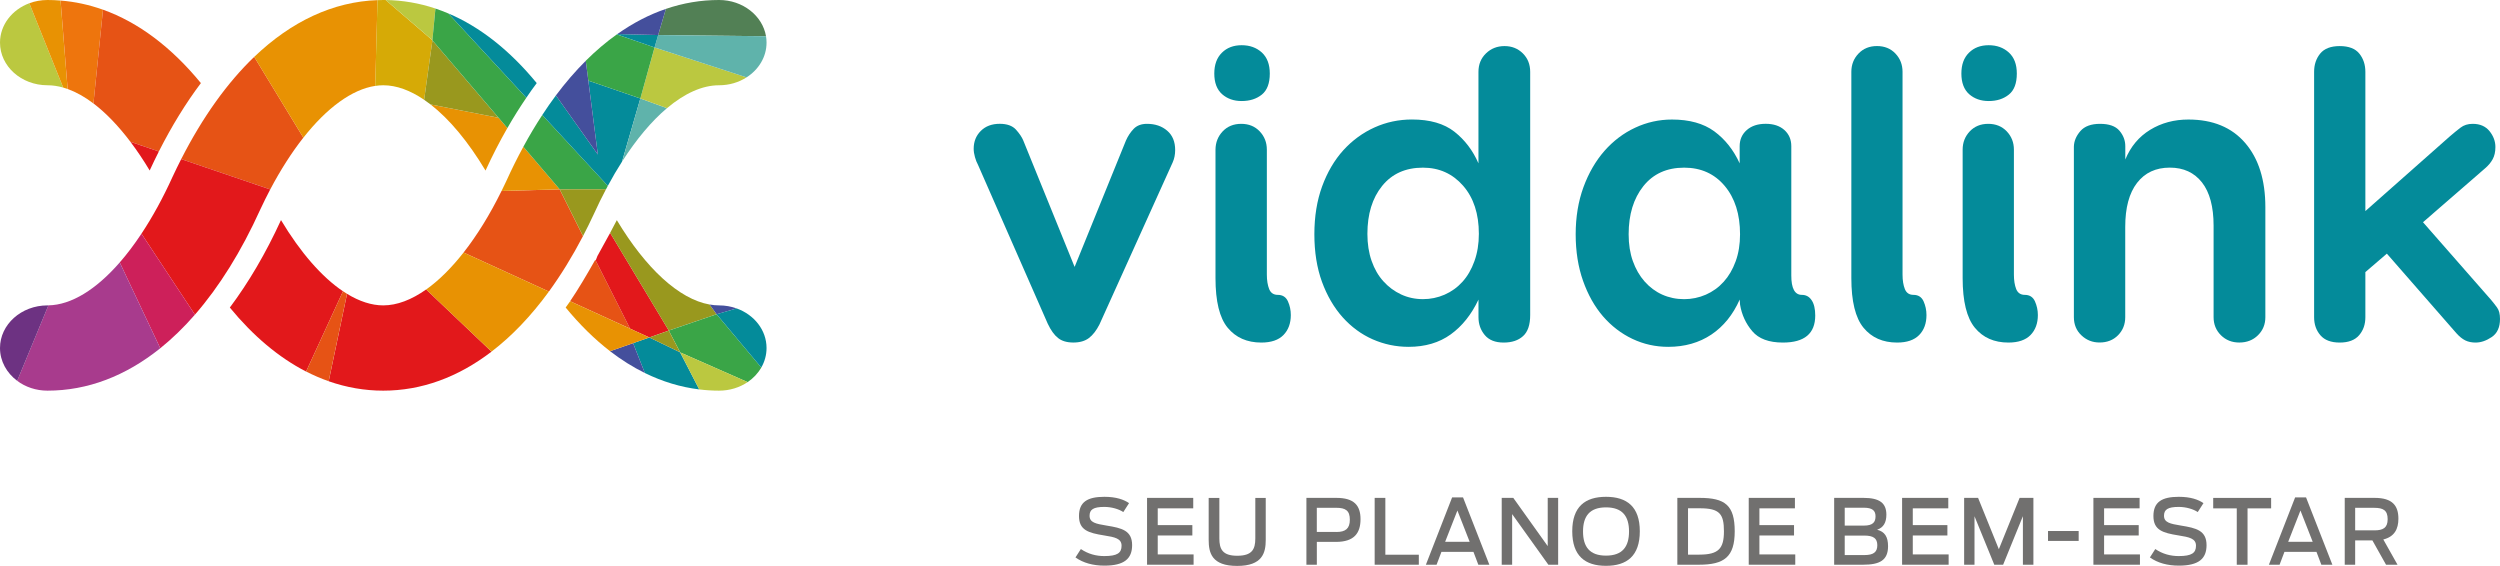 <svg width="402" height="91" viewBox="0 0 402 91" fill="none" xmlns="http://www.w3.org/2000/svg">
<path d="M7.636 13.711C8.462 13.711 9.308 13.836 10.159 14.081L4.715 0.521C1.947 1.547 0 3.999 0 6.853C0 10.639 3.41 13.711 7.636 13.711Z" fill="#BBC840"/>
<path d="M10.873 14.31L9.736 0.089C9.038 0.031 8.339 0 7.636 0C6.601 0 5.612 0.187 4.715 0.521L10.159 14.076C10.399 14.143 10.633 14.222 10.873 14.31Z" fill="#E89203"/>
<path d="M15.027 16.638L16.562 1.562C14.339 0.765 12.061 0.271 9.741 0.089L10.878 14.31C12.239 14.8 13.636 15.581 15.027 16.638Z" fill="#EE750D"/>
<path d="M48.778 22.137L40.877 9.144C36.544 13.3 32.588 18.814 29.137 25.584L43.451 30.463C45.128 27.287 46.922 24.496 48.778 22.137Z" fill="#E65315"/>
<path d="M20.971 22.798L25.543 24.355C27.618 20.262 29.871 16.596 32.303 13.362C27.562 7.582 22.256 3.593 16.562 1.557L15.027 16.633C17.036 18.158 19.039 20.241 20.971 22.798Z" fill="#E65315"/>
<path d="M45.184 35.39C42.732 40.743 39.969 45.435 36.956 49.455C40.718 54.032 44.837 57.495 49.221 59.745L55.154 46.836C51.744 44.539 48.303 40.597 45.184 35.39Z" fill="#E2181B"/>
<path d="M43.451 30.463L29.137 25.584C28.668 26.516 28.199 27.459 27.745 28.438C26.196 31.854 24.509 34.916 22.745 37.577L31.344 50.596C35.259 46.102 38.802 40.431 41.865 33.661C42.38 32.552 42.91 31.495 43.451 30.463Z" fill="#E2181B"/>
<path d="M68.525 46.544C66.175 48.211 63.835 49.106 61.623 49.106C59.747 49.106 57.79 48.46 55.807 47.252L52.855 61.307C55.695 62.302 58.626 62.817 61.623 62.817C67.776 62.817 73.653 60.667 79.036 56.542L68.525 46.544Z" fill="#E2181B"/>
<path d="M24.07 27.417C24.075 27.386 24.09 27.36 24.106 27.334C24.575 26.313 25.054 25.329 25.543 24.36L20.971 22.803C22.031 24.199 23.066 25.74 24.07 27.417Z" fill="#E2181B"/>
<path d="M19.253 42.201L25.768 56.001C27.694 54.449 29.56 52.647 31.344 50.596L22.745 37.577C21.613 39.29 20.441 40.842 19.253 42.201Z" fill="#CD205A"/>
<path d="M7.784 49.101L2.763 61.239C4.083 62.224 5.78 62.817 7.636 62.817C14.074 62.817 20.201 60.469 25.768 56.001L19.253 42.201C15.45 46.565 11.459 49.038 7.784 49.101Z" fill="#A83B8D"/>
<path d="M7.641 49.106C3.425 49.106 0 52.178 0 55.959C0 58.084 1.081 59.979 2.768 61.239L7.789 49.101C7.738 49.101 7.687 49.106 7.641 49.106Z" fill="#6D3282"/>
<path d="M101.337 52.855L101.322 52.85L95.786 41.889L95.786 41.883L95.725 41.764C94.405 44.102 92.921 46.612 91.672 48.44L101.337 52.855Z" fill="#E65315"/>
<path d="M93.747 37.962L89.996 30.448L80.647 30.708C78.761 34.536 76.691 37.868 74.54 40.608L88.262 46.883C90.199 44.216 92.034 41.243 93.747 37.962Z" fill="#E65315"/>
<path d="M60.339 13.81L60.706 0.021C53.595 0.271 46.871 3.406 40.876 9.149L48.778 22.142C52.565 17.336 56.597 14.378 60.339 13.81Z" fill="#E89203"/>
<path d="M95.786 41.889L101.322 52.85L101.337 52.855L104.411 54.261L107.541 53.152L98.111 37.447C97.565 38.462 96.852 39.769 96.061 41.175L95.786 41.889Z" fill="#E2181B"/>
<path d="M104.411 54.267L101.801 55.178L103.692 59.979C106.511 61.364 109.432 62.25 112.44 62.619L109.361 56.657L104.411 54.267Z" fill="#048B9A"/>
<path d="M98.095 56.469C99.905 57.865 101.776 59.037 103.692 59.979L101.801 55.178L98.095 56.469Z" fill="#444F9C"/>
<path d="M88.262 46.883L74.54 40.608C72.578 43.107 70.549 45.117 68.525 46.549L79.036 56.542C82.308 54.038 85.403 50.804 88.262 46.883Z" fill="#E89203"/>
<path d="M98.095 56.469L101.801 55.178L104.411 54.267L101.342 52.861L91.678 48.445C91.428 48.809 91.188 49.148 90.959 49.45C93.212 52.199 95.603 54.543 98.095 56.469Z" fill="#E89203"/>
<path d="M84.154 23.6C83.195 25.365 82.273 27.209 81.396 29.157C81.151 29.682 80.902 30.198 80.647 30.708L89.996 30.448L84.154 23.6Z" fill="#E89203"/>
<path d="M69.228 16.794C72.272 19.158 75.299 22.793 78.073 27.428C79.179 25.011 80.351 22.741 81.58 20.595L80.173 18.945L69.228 16.794Z" fill="#E89203"/>
<path d="M61.638 13.711C63.749 13.711 65.971 14.529 68.199 16.044L69.534 6.494L69.524 6.478V6.462L62.016 0.005C61.888 0.005 61.761 0 61.633 0C61.317 0 61.011 0.01 60.7 0.026L60.333 13.815C60.772 13.748 61.21 13.711 61.638 13.711Z" fill="#D6AA06"/>
<path d="M69.534 6.494L68.199 16.044C68.54 16.279 68.887 16.528 69.228 16.794L80.173 18.945L69.534 6.494Z" fill="#99981E"/>
<path d="M70.013 1.37C67.419 0.505 64.748 0.042 62.021 0.005L69.529 6.462L70.013 1.37Z" fill="#BBC840"/>
<path d="M69.529 6.462L69.529 6.478L69.539 6.494L80.178 18.945L81.585 20.595C82.563 18.882 83.583 17.258 84.633 15.721L72.088 2.161C71.4 1.869 70.712 1.604 70.019 1.375L69.529 6.462Z" fill="#3AA547"/>
<path d="M97.453 30.427C97.545 30.245 97.642 30.062 97.739 29.886L87.197 18.492C86.147 20.096 85.127 21.798 84.154 23.6L89.996 30.443L97.453 30.427Z" fill="#3AA547"/>
<path d="M100.012 26.006L102.968 15.836L94.603 12.966L96.133 24.85L89.389 15.346C88.639 16.346 87.911 17.398 87.197 18.492L97.739 29.886C98.472 28.516 99.232 27.224 100.012 26.006Z" fill="#048B9A"/>
<path d="M86.305 13.362C81.987 8.108 77.201 4.327 72.088 2.156L84.633 15.716C85.178 14.909 85.734 14.117 86.305 13.362Z" fill="#048B9A"/>
<path d="M100.032 25.975C102.336 22.376 104.783 19.471 107.245 17.393L102.963 15.836C102.968 15.836 101.087 22.34 100.032 25.975Z" fill="#5FB3AB"/>
<path d="M102.968 15.836L107.25 17.393C110.084 15.008 112.939 13.711 115.62 13.711C117.267 13.711 118.796 13.242 120.045 12.441L105.257 7.634L102.968 15.836Z" fill="#BBC840"/>
<path d="M94.603 12.966L102.968 15.836L105.252 7.629L99.176 5.536C97.463 6.754 95.801 8.17 94.191 9.769L94.603 12.966Z" fill="#3AA547"/>
<path d="M123.175 5.827C122.619 2.531 119.448 0 115.62 0C112.699 0 109.84 0.484 107.072 1.432L105.833 5.634L123.175 5.827Z" fill="#528055"/>
<path d="M105.257 7.634L120.045 12.441C121.992 11.196 123.261 9.16 123.261 6.853C123.261 6.504 123.231 6.16 123.175 5.827L105.828 5.634L105.257 7.634Z" fill="#5FB3AB"/>
<path d="M89.996 30.443L93.747 37.957C94.354 36.801 94.94 35.608 95.511 34.38C96.133 33.005 96.78 31.687 97.448 30.427L89.996 30.443Z" fill="#99981E"/>
<path d="M94.603 12.966L94.191 9.774C92.529 11.435 90.923 13.289 89.384 15.346L96.133 24.85L94.603 12.966Z" fill="#444F9C"/>
<path d="M115.223 50.528L114.091 48.965C109.187 48.096 103.84 43.154 99.186 35.4C99.186 35.405 98.768 36.207 98.106 37.447L107.536 53.152L115.223 50.528Z" fill="#99981E"/>
<path d="M118.46 49.596C117.583 49.283 116.63 49.106 115.625 49.106C115.121 49.106 114.611 49.059 114.096 48.965L115.228 50.528L118.46 49.596Z" fill="#444F9C"/>
<path d="M107.541 53.157L109.386 56.673L120.218 61.443C121.136 60.823 121.885 60.026 122.415 59.099L115.228 50.533L107.541 53.157Z" fill="#3AA547"/>
<path d="M122.415 59.099C122.956 58.162 123.261 57.094 123.261 55.964C123.261 53.074 121.273 50.611 118.46 49.596L115.228 50.528L122.415 59.099Z" fill="#048B9A"/>
<path d="M109.361 56.657L112.44 62.619C113.49 62.75 114.555 62.817 115.625 62.817C117.353 62.817 118.944 62.302 120.218 61.443L109.386 56.673L109.361 56.657Z" fill="#BBC840"/>
<path d="M107.541 53.157L104.411 54.267L109.361 56.657L107.541 53.157Z" fill="#99981E"/>
<path d="M55.154 46.831L49.221 59.74C50.414 60.349 51.622 60.87 52.85 61.302L55.802 47.247C55.593 47.122 55.374 46.976 55.154 46.831Z" fill="#E65315"/>
<path d="M105.833 5.629L99.263 5.473C99.237 5.494 99.212 5.509 99.181 5.53L105.252 7.629L105.833 5.629Z" fill="#048B9A"/>
<path d="M107.072 1.432C104.38 2.349 101.771 3.708 99.263 5.478L105.833 5.634L107.072 1.432Z" fill="#444F9C"/>
<path d="M182.305 20.71C182.82 20.179 183.534 19.913 184.436 19.913C185.741 19.913 186.827 20.278 187.683 21.017C188.544 21.752 188.967 22.788 188.967 24.126C188.967 24.86 188.83 25.527 188.56 26.126L176.79 52.178C176.3 53.142 175.729 53.876 175.102 54.355C174.465 54.834 173.639 55.079 172.6 55.079C171.56 55.079 170.739 54.834 170.132 54.355C169.526 53.871 168.97 53.1 168.471 52.038L157.246 26.469C157.063 26.152 156.91 25.746 156.772 25.261C156.634 24.777 156.568 24.329 156.568 23.918C156.568 22.767 156.95 21.809 157.715 21.049C158.48 20.288 159.494 19.908 160.758 19.908C161.931 19.908 162.797 20.221 163.363 20.84C163.924 21.465 164.321 22.048 164.546 22.6L172.798 42.92L181.051 22.6C181.372 21.871 181.79 21.241 182.305 20.71Z" fill="#048B9A"/>
<path d="M202.904 8.441C203.755 9.228 204.183 10.352 204.183 11.826C204.183 13.393 203.755 14.524 202.904 15.211C202.042 15.903 200.967 16.247 199.652 16.247C198.393 16.247 197.343 15.877 196.512 15.143C195.681 14.404 195.258 13.295 195.258 11.826C195.258 10.394 195.666 9.28 196.481 8.478C197.292 7.671 198.352 7.27 199.657 7.27C200.967 7.27 202.042 7.66 202.904 8.441ZM196.609 21.121C197.373 20.319 198.367 19.913 199.585 19.913C200.804 19.913 201.798 20.319 202.557 21.121C203.322 21.928 203.709 22.907 203.709 24.058V44.164C203.709 45.086 203.837 45.862 204.081 46.482C204.331 47.101 204.79 47.414 205.468 47.414C206.232 47.414 206.778 47.757 207.094 48.445C207.41 49.143 207.563 49.877 207.563 50.658C207.563 51.991 207.165 53.069 206.375 53.876C205.585 54.678 204.402 55.084 202.822 55.084C200.528 55.084 198.719 54.288 197.409 52.699C196.099 51.111 195.451 48.445 195.451 44.721V24.064C195.462 22.907 195.849 21.928 196.609 21.121Z" fill="#048B9A"/>
<path d="M238.948 8.582C239.764 7.796 240.752 7.41 241.93 7.41C243.097 7.41 244.081 7.801 244.871 8.582C245.661 9.368 246.054 10.352 246.054 11.555V50.663C246.054 52.231 245.672 53.361 244.902 54.048C244.142 54.741 243.102 55.084 241.797 55.084C240.436 55.084 239.422 54.683 238.749 53.876C238.076 53.069 237.74 52.111 237.74 51.007V48.174C236.613 50.569 235.125 52.434 233.275 53.772C231.424 55.105 229.166 55.772 226.505 55.772C224.476 55.772 222.549 55.365 220.725 54.563C218.9 53.756 217.289 52.569 215.887 51.007C214.49 49.439 213.384 47.533 212.569 45.305C211.758 43.071 211.35 40.529 211.35 37.671C211.35 34.812 211.768 32.245 212.599 29.964C213.435 27.688 214.572 25.746 216.015 24.152C217.457 22.569 219.129 21.345 221.025 20.491C222.917 19.637 224.925 19.215 227.04 19.215C229.931 19.215 232.204 19.872 233.876 21.184C235.543 22.496 236.827 24.189 237.735 26.261V11.555C237.735 10.352 238.143 9.363 238.948 8.582ZM232.291 47.383C233.397 46.898 234.35 46.211 235.166 45.31C235.976 44.414 236.618 43.305 237.087 41.993C237.561 40.675 237.801 39.217 237.801 37.603C237.801 34.38 236.955 31.802 235.268 29.865C233.58 27.933 231.424 26.959 228.804 26.959C226.011 26.959 223.824 27.943 222.244 29.901C220.663 31.859 219.878 34.426 219.878 37.603C219.878 39.217 220.103 40.665 220.556 41.956C221.005 43.243 221.637 44.341 222.453 45.237C223.263 46.138 224.211 46.836 225.287 47.341C226.373 47.846 227.545 48.101 228.804 48.101C230.022 48.106 231.185 47.862 232.291 47.383Z" fill="#048B9A"/>
<path d="M289.729 47.414C290.407 47.414 290.932 47.7 291.314 48.278C291.701 48.856 291.89 49.674 291.89 50.736C291.89 53.637 290.157 55.084 286.691 55.084C284.438 55.084 282.796 54.475 281.761 53.251C280.727 52.033 280.074 50.616 279.804 48.997L279.743 48.169C278.662 50.611 277.143 52.486 275.181 53.803C273.223 55.11 270.909 55.772 268.253 55.772C266.219 55.772 264.308 55.35 262.503 54.496C260.699 53.642 259.119 52.428 257.763 50.866C256.417 49.299 255.346 47.398 254.556 45.164C253.766 42.93 253.369 40.431 253.369 37.671C253.369 34.906 253.787 32.385 254.617 30.104C255.453 27.823 256.585 25.876 257.997 24.262C259.419 22.652 261.066 21.403 262.937 20.533C264.807 19.658 266.785 19.221 268.86 19.221C271.653 19.221 273.922 19.851 275.655 21.116C277.383 22.387 278.744 24.1 279.738 26.266V23.501C279.738 22.444 280.12 21.58 280.885 20.908C281.649 20.236 282.664 19.908 283.923 19.908C285.187 19.908 286.186 20.241 286.93 20.908C287.674 21.58 288.041 22.444 288.041 23.501V44.294C288.036 46.377 288.602 47.414 289.729 47.414ZM274.299 47.383C275.4 46.898 276.358 46.211 277.169 45.31C277.979 44.414 278.621 43.321 279.09 42.029C279.564 40.738 279.799 39.285 279.799 37.676C279.799 34.447 278.978 31.859 277.337 29.901C275.695 27.943 273.519 26.959 270.812 26.959C268.019 26.959 265.832 27.953 264.252 29.932C262.677 31.911 261.886 34.489 261.886 37.671C261.886 39.28 262.111 40.722 262.564 41.988C263.018 43.258 263.645 44.352 264.461 45.273C265.276 46.19 266.214 46.893 267.295 47.377C268.381 47.862 269.553 48.106 270.812 48.106C272.03 48.106 273.193 47.862 274.299 47.383Z" fill="#048B9A"/>
<path d="M298.848 8.613C299.613 7.811 300.602 7.405 301.815 7.405C303.033 7.405 304.022 7.806 304.787 8.613C305.551 9.42 305.928 10.399 305.928 11.55V44.164C305.928 45.086 306.056 45.862 306.301 46.482C306.55 47.101 307.009 47.414 307.687 47.414C308.447 47.414 308.992 47.757 309.308 48.445C309.619 49.143 309.777 49.877 309.777 50.658C309.777 51.991 309.39 53.069 308.599 53.876C307.809 54.678 306.632 55.084 305.057 55.084C302.763 55.084 300.958 54.288 299.653 52.699C298.349 51.111 297.696 48.445 297.696 44.721V11.55C297.696 10.399 298.078 9.42 298.848 8.613Z" fill="#048B9A"/>
<path d="M323.02 8.441C323.882 9.228 324.305 10.352 324.305 11.826C324.305 13.393 323.882 14.524 323.02 15.211C322.164 15.903 321.083 16.247 319.778 16.247C318.519 16.247 317.474 15.877 316.638 15.143C315.812 14.404 315.389 13.295 315.389 11.826C315.389 10.394 315.792 9.28 316.608 8.478C317.418 7.671 318.473 7.27 319.778 7.27C321.083 7.27 322.159 7.66 323.02 8.441ZM316.74 21.121C317.505 20.319 318.494 19.913 319.707 19.913C320.925 19.913 321.919 20.319 322.684 21.121C323.448 21.928 323.836 22.907 323.836 24.058V44.164C323.836 45.086 323.958 45.862 324.203 46.482C324.453 47.101 324.916 47.414 325.589 47.414C326.354 47.414 326.899 47.757 327.215 48.445C327.526 49.143 327.689 49.877 327.689 50.658C327.689 51.991 327.292 53.069 326.507 53.876C325.717 54.678 324.534 55.084 322.954 55.084C320.655 55.084 318.861 54.288 317.556 52.699C316.251 51.111 315.593 48.445 315.593 44.721V24.064C315.593 22.907 315.981 21.928 316.74 21.121Z" fill="#048B9A"/>
<path d="M334.52 21.085C335.193 20.304 336.253 19.913 337.691 19.913C339.133 19.913 340.173 20.278 340.805 21.017C341.432 21.752 341.748 22.585 341.748 23.506V25.647C342.605 23.574 343.935 21.981 345.739 20.877C347.544 19.773 349.593 19.221 351.892 19.221C355.817 19.221 358.86 20.476 361.022 22.986C363.188 25.501 364.269 28.938 364.269 33.317V51.007C364.269 52.158 363.876 53.121 363.081 53.907C362.296 54.688 361.287 55.079 360.073 55.079C358.901 55.079 357.917 54.688 357.127 53.907C356.337 53.121 355.945 52.153 355.945 51.007V36.285C355.945 33.244 355.323 30.927 354.084 29.339C352.84 27.756 351.122 26.954 348.91 26.954C346.657 26.954 344.898 27.771 343.634 29.412C342.37 31.047 341.738 33.406 341.738 36.489V51.002C341.738 52.153 341.356 53.116 340.586 53.902C339.816 54.683 338.827 55.074 337.609 55.074C336.483 55.074 335.514 54.699 334.704 53.933C333.893 53.173 333.48 52.194 333.48 50.996V23.579C333.501 22.699 333.842 21.871 334.52 21.085Z" fill="#048B9A"/>
<path d="M400.583 48.242C400.899 48.617 401.215 49.018 401.531 49.455C401.847 49.887 402 50.502 402 51.288C402 52.621 401.562 53.59 400.685 54.189C399.803 54.782 398.942 55.084 398.08 55.084C397.448 55.084 396.897 54.97 396.428 54.741C395.954 54.511 395.465 54.121 394.971 53.564L383.807 40.785L380.351 43.753V51.012C380.351 52.163 380.02 53.126 379.337 53.913C378.664 54.694 377.624 55.084 376.227 55.084C374.836 55.084 373.796 54.694 373.123 53.913C372.445 53.126 372.109 52.158 372.109 51.012V11.555C372.109 10.399 372.435 9.42 373.087 8.618C373.74 7.816 374.79 7.41 376.227 7.41C377.67 7.41 378.725 7.811 379.378 8.618C380.03 9.425 380.351 10.405 380.351 11.555V33.942L393.951 21.913C394.537 21.408 395.103 20.95 395.643 20.533C396.184 20.116 396.836 19.913 397.606 19.913C398.778 19.913 399.676 20.304 400.313 21.085C400.945 21.866 401.261 22.725 401.261 23.642C401.261 24.423 401.113 25.079 400.817 25.61C400.527 26.141 400.114 26.636 399.569 27.094L389.618 35.733L400.583 48.242Z" fill="#048B9A"/>
<path d="M172.936 89.636L173.803 88.287C174.98 89.084 176.26 89.417 177.564 89.417C179.68 89.417 180.348 88.907 180.348 87.751C180.348 86.594 179.282 86.371 177.534 86.095C174.99 85.688 173.502 85.241 173.502 82.975C173.502 80.726 174.853 79.887 177.59 79.887C179.476 79.887 180.73 80.335 181.551 80.903L180.628 82.34C179.92 81.861 178.742 81.512 177.575 81.512C175.816 81.512 175.204 81.934 175.204 82.934C175.204 84.022 176.183 84.225 177.957 84.517C180.373 84.907 182.045 85.298 182.045 87.662C182.045 89.823 180.796 90.953 177.6 90.953C175.775 90.953 174.2 90.531 172.936 89.636Z" fill="#71706F"/>
<path d="M184.446 80.059H191.873V81.741H186.164V84.439H191.73V86.105H186.164V89.151H191.929V90.807H184.446V80.059Z" fill="#71706F"/>
<path d="M194.355 86.808V80.064H196.073V86.579C196.073 88.276 196.558 89.365 198.943 89.365C201.344 89.365 201.854 88.318 201.854 86.579V80.064H203.531V86.808C203.531 88.896 203.006 91 198.933 91C194.84 91 194.355 88.896 194.355 86.808Z" fill="#71706F"/>
<path d="M210.071 80.059H214.898C217.738 80.059 218.772 81.278 218.772 83.481C218.772 85.699 217.778 87.136 214.827 87.136H211.748V90.807H210.071V80.059ZM214.898 85.543C216.346 85.543 217.054 85.006 217.054 83.569C217.054 82.106 216.371 81.653 214.868 81.653H211.743V85.537H214.898V85.543Z" fill="#71706F"/>
<path d="M221.046 80.059H222.764V89.198H228.146V90.807H221.046V80.059Z" fill="#71706F"/>
<path d="M233.499 79.986H235.257L239.488 90.807H237.714L236.934 88.745H231.781L231.001 90.807H229.283L233.499 79.986ZM236.323 87.126L234.35 82.09L232.377 87.126H236.323Z" fill="#71706F"/>
<path d="M241.476 80.059H243.337L248.873 87.818V80.059H250.55V90.807H248.975L243.153 82.668V90.807H241.476V80.059Z" fill="#71706F"/>
<path d="M252.818 85.428C252.818 81.481 254.878 79.887 258.242 79.887C261.606 79.887 263.681 81.481 263.681 85.428C263.681 89.391 261.606 90.984 258.242 90.984C254.878 90.984 252.818 89.386 252.818 85.428ZM261.948 85.459C261.948 83.007 260.882 81.585 258.242 81.585C255.617 81.585 254.551 83.007 254.551 85.459C254.551 87.928 255.617 89.344 258.242 89.344C260.882 89.344 261.948 87.922 261.948 85.459Z" fill="#71706F"/>
<path d="M269.711 80.059H273.305C277.367 80.059 278.943 81.22 278.943 85.428C278.943 89.563 277.255 90.807 273.193 90.807H269.716V80.059H269.711ZM273.274 89.183C276.368 89.183 277.209 88.183 277.209 85.428C277.209 82.642 276.516 81.731 273.335 81.731H271.434V89.188H273.274V89.183Z" fill="#71706F"/>
<path d="M281.196 80.059H288.623V81.741H282.913V84.439H288.48V86.105H282.913V89.151H288.679V90.807H281.196V80.059Z" fill="#71706F"/>
<path d="M299.653 80.059C302.223 80.059 303.329 80.887 303.329 82.757C303.329 84.006 302.875 84.829 301.84 85.178C303.074 85.496 303.599 86.324 303.599 87.834C303.599 90.109 302.238 90.807 299.592 90.807H294.933V80.059H299.653ZM299.71 84.517C301.203 84.517 301.585 83.923 301.585 83.022C301.585 82.111 301.086 81.642 299.71 81.642H296.631V84.517H299.71ZM299.781 89.255C301.229 89.255 301.871 88.808 301.871 87.672C301.871 86.569 301.244 86.121 299.771 86.121H296.631V89.255H299.781Z" fill="#71706F"/>
<path d="M305.857 80.059H313.284V81.741H307.575V84.439H313.141V86.105H307.575V89.151H313.34V90.807H305.857V80.059Z" fill="#71706F"/>
<path d="M315.833 80.059H318.076L321.415 88.313L324.753 80.059H326.971V90.807H325.283V83.001L322.103 90.807H320.68L317.5 83.017V90.807H315.833V80.059Z" fill="#71706F"/>
<path d="M329.321 85.386H334.25V86.98H329.321V85.386Z" fill="#71706F"/>
<path d="M336.62 80.059H344.047V81.741H338.338V84.439H343.904V86.105H338.338V89.151H344.103V90.807H336.62V80.059Z" fill="#71706F"/>
<path d="M345.704 89.636L346.57 88.287C347.748 89.084 349.027 89.417 350.332 89.417C352.448 89.417 353.115 88.907 353.115 87.751C353.115 86.594 352.05 86.371 350.302 86.095C347.758 85.688 346.27 85.241 346.27 82.975C346.27 80.726 347.62 79.887 350.358 79.887C352.244 79.887 353.498 80.335 354.318 80.903L353.396 82.34C352.687 81.861 351.51 81.512 350.342 81.512C348.584 81.512 347.972 81.934 347.972 82.934C347.972 84.022 348.951 84.225 350.725 84.517C353.141 84.907 354.813 85.298 354.813 87.662C354.813 89.823 353.564 90.953 350.368 90.953C348.543 90.953 346.968 90.531 345.704 89.636Z" fill="#71706F"/>
<path d="M359.676 81.746H355.883V80.064H365.197V81.746H361.404V90.812H359.671V81.746H359.676Z" fill="#71706F"/>
<path d="M369.055 79.986H370.814L375.045 90.807H373.271L372.491 88.745H367.337L366.557 90.807H364.84L369.055 79.986ZM371.884 87.126L369.912 82.09L367.939 87.126H371.884Z" fill="#71706F"/>
<path d="M381.478 86.891H378.71V90.807H377.033V80.059H381.845C384.715 80.059 385.663 81.319 385.663 83.408C385.663 85.048 385.036 86.308 383.236 86.746L385.52 90.807H383.675L381.478 86.891ZM381.804 85.282C383.18 85.282 383.935 84.892 383.935 83.486C383.935 82.048 383.211 81.658 381.778 81.658H378.71V85.282H381.804Z" fill="#71706F"/>
</svg>
